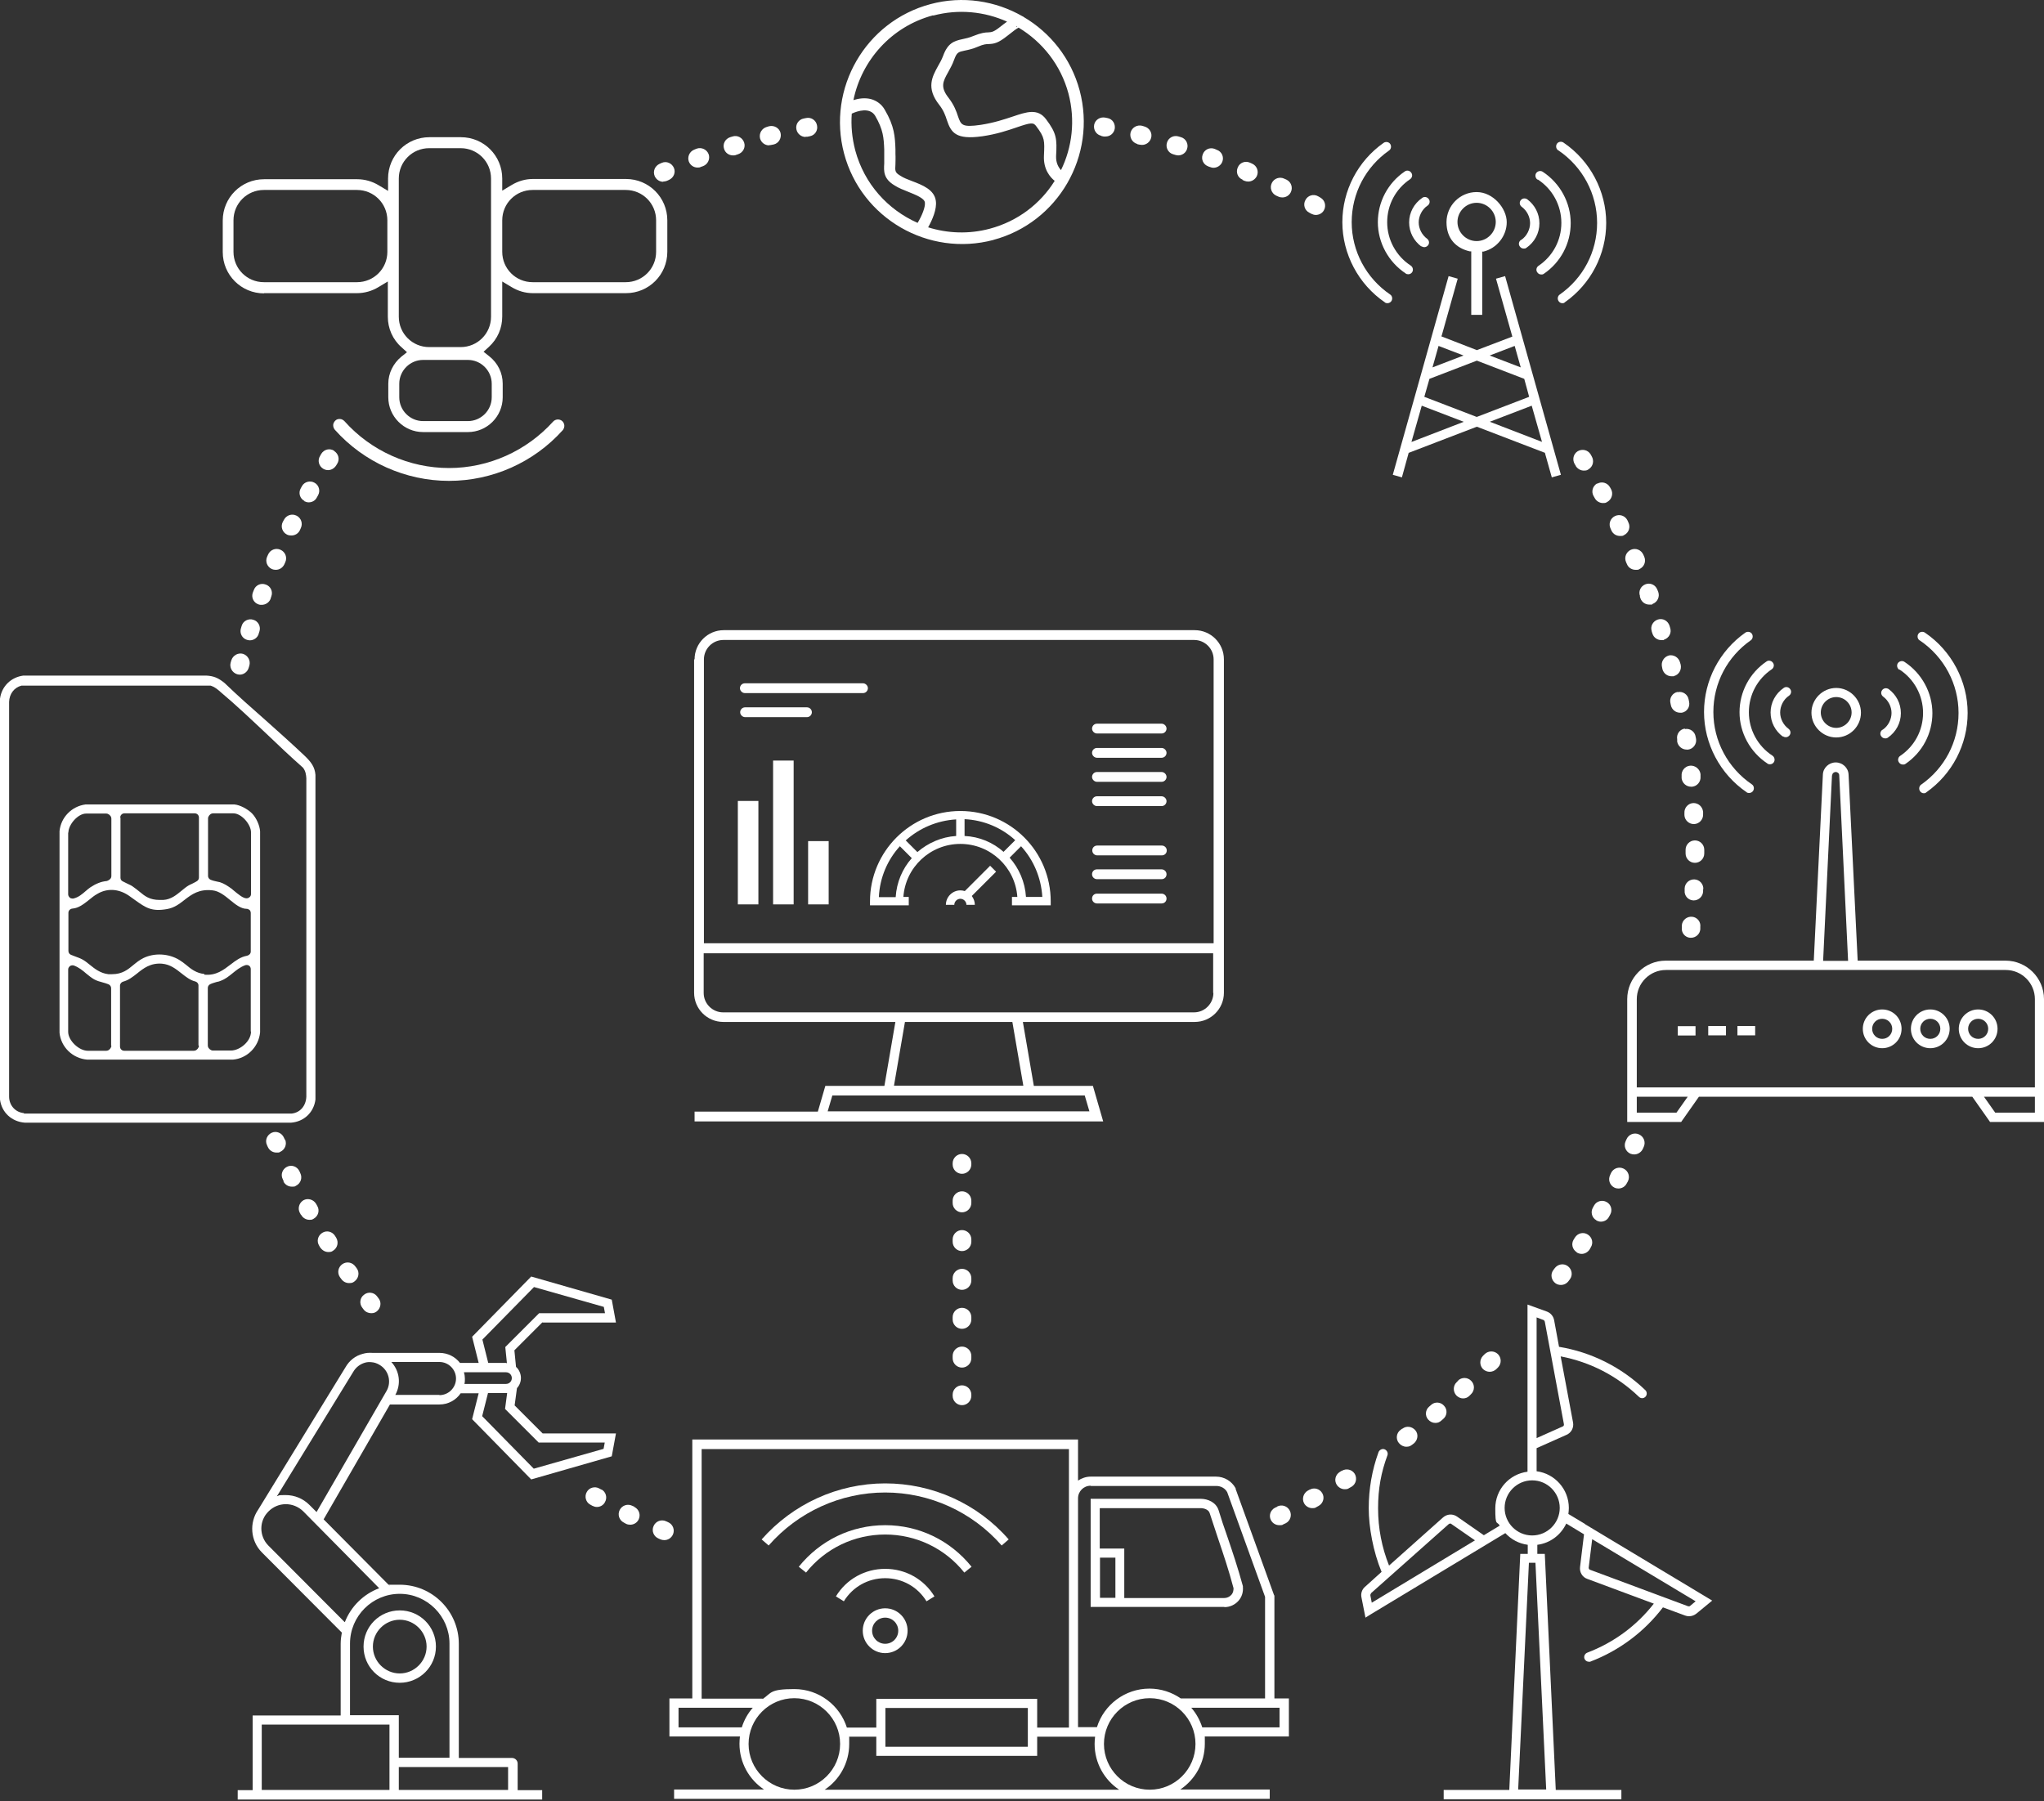 <svg width="480" height="423" viewBox="0 0 480 423" fill="none" xmlns="http://www.w3.org/2000/svg">
<rect x="0" y="0" width="480" height="423" fill="#333333" stroke="none"/>
<path d="M70.733 285.327C71.117 286.04 71.884 286.478 72.652 286.478C73.419 286.478 73.365 286.369 73.694 286.204C74.735 285.601 75.119 284.285 74.516 283.243L74.242 282.75C73.639 281.708 72.323 281.324 71.281 281.872C70.239 282.476 69.855 283.792 70.404 284.833L70.678 285.327H70.733Z" fill="white"/>
<path d="M66.567 277.485C66.95 278.253 67.718 278.692 68.54 278.692C69.363 278.692 69.198 278.637 69.528 278.472C70.624 277.924 71.063 276.608 70.514 275.511L70.295 275.018C69.747 273.921 68.431 273.483 67.389 274.031C66.292 274.579 65.854 275.895 66.402 276.937L66.621 277.431L66.567 277.485Z" fill="white"/>
<path d="M75.229 293.002C75.668 293.66 76.381 294.044 77.094 294.044C77.806 294.044 77.916 293.934 78.245 293.715C79.287 293.057 79.561 291.741 78.958 290.699L78.684 290.261C78.026 289.219 76.71 288.89 75.668 289.548C74.626 290.206 74.297 291.522 74.955 292.564L75.229 293.057V293.002Z" fill="white"/>
<path d="M80.165 300.406C80.603 301.01 81.261 301.339 81.974 301.339C82.687 301.339 82.851 301.229 83.235 300.955C84.222 300.242 84.496 298.871 83.784 297.884L83.455 297.445C82.742 296.459 81.426 296.184 80.384 296.897C79.397 297.61 79.123 298.926 79.836 299.968L80.165 300.406Z" fill="white"/>
<path d="M85.483 304.08C84.496 304.793 84.332 306.218 85.099 307.15L85.428 307.589C85.867 308.137 86.525 308.411 87.183 308.411C87.841 308.411 88.115 308.247 88.499 307.973C89.431 307.205 89.65 305.834 88.883 304.902L88.554 304.464C87.841 303.477 86.415 303.312 85.483 304.08Z" fill="white"/>
<path d="M66.895 267.671L66.675 267.178C66.182 266.081 64.921 265.533 63.824 266.026C62.728 266.52 62.179 267.781 62.673 268.878L62.892 269.371C63.276 270.194 64.044 270.687 64.921 270.687C65.798 270.687 65.524 270.632 65.798 270.522C66.895 270.029 67.443 268.768 66.95 267.616L66.895 267.671Z" fill="white"/>
<path d="M158.027 360.391C158.52 359.295 158.027 357.979 156.875 357.485L156.382 357.266C155.285 356.772 153.969 357.266 153.476 358.417C152.982 359.514 153.476 360.83 154.627 361.323L155.121 361.543C155.395 361.652 155.669 361.707 155.998 361.707C156.875 361.707 157.643 361.214 158.027 360.391Z" fill="white"/>
<path d="M163.838 39.35C164.112 39.35 164.331 39.35 164.606 39.186L165.099 39.021C166.251 38.582 166.799 37.321 166.415 36.225C165.976 35.073 164.715 34.525 163.619 34.909L163.07 35.128C161.919 35.567 161.371 36.828 161.754 37.924C162.083 38.802 162.906 39.35 163.783 39.35H163.838Z" fill="white"/>
<path d="M155.723 42.639C155.997 42.639 156.326 42.584 156.6 42.475L157.094 42.255C158.19 41.762 158.739 40.501 158.245 39.404C157.752 38.308 156.491 37.759 155.394 38.253L154.9 38.472C153.804 38.966 153.255 40.227 153.749 41.378C154.133 42.201 154.9 42.694 155.778 42.694L155.723 42.639Z" fill="white"/>
<path d="M148.978 353.867L148.484 353.647C147.387 353.099 146.071 353.538 145.523 354.634C144.975 355.731 145.413 357.047 146.51 357.595L147.004 357.869C147.333 358.034 147.662 358.089 147.991 358.089C148.813 358.089 149.581 357.65 149.965 356.882C150.513 355.786 150.074 354.47 148.978 353.921V353.867Z" fill="white"/>
<path d="M141.249 349.865L140.755 349.59C139.714 348.987 138.343 349.371 137.794 350.413C137.191 351.455 137.575 352.825 138.617 353.374L139.11 353.648C139.439 353.812 139.823 353.922 140.152 353.922C140.92 353.922 141.688 353.538 142.071 352.771C142.675 351.729 142.291 350.358 141.249 349.81V349.865Z" fill="white"/>
<path d="M375.052 113.537C374.011 114.141 373.627 115.457 374.23 116.498L374.504 116.992C374.888 117.705 375.656 118.143 376.423 118.143C377.191 118.143 377.136 118.034 377.465 117.869C378.507 117.266 378.891 115.95 378.342 114.908L378.068 114.415C377.465 113.373 376.149 112.989 375.107 113.592L375.052 113.537Z" fill="white"/>
<path d="M378.232 124.176L378.452 124.669C378.835 125.437 379.603 125.875 380.425 125.875C381.248 125.875 381.083 125.82 381.412 125.656C382.509 125.108 382.948 123.792 382.399 122.695L382.18 122.202C381.632 121.105 380.316 120.666 379.219 121.215C378.123 121.763 377.684 123.079 378.232 124.176Z" fill="white"/>
<path d="M370.062 109.48C370.501 110.138 371.214 110.522 371.927 110.522C372.639 110.522 372.749 110.412 373.078 110.193C374.12 109.535 374.394 108.219 373.791 107.177L373.517 106.684C372.859 105.642 371.543 105.368 370.501 105.971C369.459 106.629 369.185 107.945 369.788 108.987L370.062 109.425V109.48Z" fill="white"/>
<path d="M68.431 125.766C69.253 125.766 70.021 125.327 70.405 124.56L70.624 124.066C71.172 122.97 70.734 121.654 69.637 121.105C68.54 120.557 67.225 120.996 66.676 122.092L66.402 122.586C65.854 123.682 66.292 124.998 67.389 125.547C67.718 125.711 68.047 125.766 68.376 125.766H68.431Z" fill="white"/>
<path d="M381.85 132.016L382.07 132.51C382.399 133.332 383.221 133.826 384.099 133.826C384.976 133.826 384.702 133.771 384.976 133.661C386.073 133.168 386.621 131.907 386.127 130.755L385.908 130.262C385.415 129.165 384.153 128.617 383.002 129.11C381.905 129.604 381.357 130.865 381.85 132.016Z" fill="white"/>
<path d="M78.464 105.861C77.422 105.203 76.106 105.532 75.448 106.574L75.174 107.068C74.516 108.11 74.845 109.426 75.887 110.083C76.271 110.303 76.654 110.412 77.038 110.412C77.751 110.412 78.464 110.029 78.903 109.371L79.177 108.932C79.835 107.89 79.506 106.574 78.464 105.916V105.861Z" fill="white"/>
<path d="M71.447 117.705C71.776 117.87 72.16 117.979 72.489 117.979C73.257 117.979 74.024 117.596 74.408 116.828L74.682 116.334C75.285 115.293 74.902 113.922 73.86 113.374C72.818 112.77 71.447 113.154 70.899 114.196L70.625 114.69C70.022 115.731 70.405 117.102 71.502 117.65L71.447 117.705Z" fill="white"/>
<path d="M394.9 182.242V182.79C395.064 183.942 395.996 184.764 397.148 184.764C398.299 184.764 397.312 184.764 397.367 184.764C398.574 184.655 399.451 183.558 399.341 182.352V181.804C399.177 180.597 398.08 179.72 396.874 179.83C395.667 179.939 394.79 181.036 394.9 182.242Z" fill="white"/>
<path d="M385.086 140.076L385.251 140.57C385.58 141.447 386.402 141.995 387.334 141.995C388.266 141.995 387.828 141.995 388.102 141.831C389.253 141.392 389.802 140.131 389.418 139.034L389.198 138.486C388.76 137.335 387.499 136.786 386.402 137.225C385.251 137.664 384.702 138.925 385.141 140.021L385.086 140.076Z" fill="white"/>
<path d="M397.643 188.603C396.436 188.658 395.504 189.7 395.559 190.906V191.454C395.614 192.606 396.601 193.538 397.752 193.538C398.904 193.538 397.807 193.538 397.862 193.538C399.068 193.483 400 192.441 399.946 191.235V190.686C399.836 189.48 398.849 188.548 397.588 188.603H397.643Z" fill="white"/>
<path d="M387.883 148.301L388.048 148.794C388.322 149.726 389.199 150.33 390.131 150.33C391.063 150.33 390.57 150.33 390.789 150.22C391.941 149.836 392.599 148.63 392.215 147.478L392.05 146.93C391.667 145.778 390.46 145.12 389.309 145.504C388.157 145.888 387.499 147.094 387.883 148.246V148.301Z" fill="white"/>
<path d="M391.885 153.948C390.734 154.277 390.021 155.429 390.295 156.635L390.405 157.183C390.679 158.17 391.556 158.828 392.543 158.828C393.53 158.828 392.927 158.828 393.091 158.774C394.243 158.499 394.956 157.293 394.682 156.087L394.517 155.538C394.188 154.387 393.037 153.674 391.83 153.948H391.885Z" fill="white"/>
<path d="M393.968 162.503C392.762 162.722 391.994 163.928 392.268 165.08L392.378 165.628C392.597 166.67 393.53 167.383 394.517 167.383C395.503 167.383 394.791 167.383 394.955 167.383C396.161 167.163 396.929 166.012 396.655 164.806L396.545 164.257C396.326 163.051 395.12 162.283 393.968 162.558V162.503Z" fill="white"/>
<path d="M395.667 171.111C394.461 171.276 393.638 172.427 393.858 173.634V174.182C394.077 175.279 395.009 176.046 396.106 176.046C397.203 176.046 396.325 176.046 396.435 176.046C397.641 175.882 398.464 174.73 398.299 173.579L398.19 173.03C398.025 171.824 396.873 171.002 395.667 171.221V171.111Z" fill="white"/>
<path d="M64.756 133.825C65.634 133.825 66.401 133.332 66.785 132.509L67.004 132.016C67.498 130.919 67.004 129.603 65.853 129.109C64.756 128.616 63.44 129.109 62.947 130.261L62.728 130.754C62.234 131.851 62.728 133.167 63.879 133.661C64.153 133.77 64.427 133.825 64.756 133.825Z" fill="white"/>
<path d="M60.755 148.795L60.92 148.302C61.304 147.15 60.646 145.889 59.494 145.56C58.343 145.176 57.082 145.834 56.753 146.986L56.588 147.534C56.205 148.685 56.862 149.947 58.014 150.276C58.233 150.33 58.453 150.385 58.672 150.385C59.604 150.385 60.481 149.782 60.755 148.85V148.795Z" fill="white"/>
<path d="M57.079 153.565C55.927 153.236 54.721 153.894 54.337 155.046L54.173 155.594C53.844 156.745 54.502 157.952 55.653 158.336C55.872 158.39 56.092 158.445 56.311 158.445C57.243 158.445 58.12 157.787 58.395 156.855L58.559 156.307C58.888 155.155 58.23 153.949 57.079 153.565Z" fill="white"/>
<path d="M63.549 140.57L63.714 140.077C64.152 138.925 63.549 137.664 62.398 137.28C61.246 136.842 59.985 137.445 59.601 138.596L59.382 139.145C58.943 140.296 59.546 141.557 60.698 141.941C60.972 142.051 61.191 142.051 61.465 142.051C62.343 142.051 63.22 141.502 63.549 140.625V140.57Z" fill="white"/>
<path d="M172.174 36.498C172.393 36.498 172.613 36.498 172.832 36.389L173.325 36.224C174.477 35.84 175.135 34.634 174.751 33.483C174.367 32.331 173.161 31.673 172.009 32.057L171.461 32.221C170.31 32.605 169.652 33.812 170.036 34.963C170.31 35.895 171.187 36.498 172.119 36.498H172.174Z" fill="white"/>
<path d="M348.621 318.061L348.237 318.445C347.415 319.323 347.415 320.693 348.292 321.571C348.731 321.955 349.279 322.174 349.827 322.174C350.375 322.174 350.979 321.955 351.417 321.516L351.801 321.132C352.624 320.255 352.624 318.884 351.746 318.007C350.869 317.184 349.498 317.184 348.621 318.061Z" fill="white"/>
<path d="M342.48 324.202L342.096 324.586C341.219 325.409 341.164 326.779 341.986 327.712C342.425 328.15 342.973 328.424 343.577 328.424C344.18 328.424 344.673 328.205 345.057 327.821L345.441 327.437C346.318 326.615 346.373 325.189 345.496 324.312C344.673 323.435 343.248 323.38 342.37 324.257L342.48 324.202Z" fill="white"/>
<path d="M336.011 330.014L335.627 330.343C334.695 331.111 334.585 332.536 335.408 333.414C335.846 333.907 336.449 334.181 337.053 334.181C337.656 334.181 338.039 334.017 338.478 333.633L338.917 333.249C339.849 332.482 339.959 331.056 339.136 330.179C338.368 329.247 336.943 329.137 336.066 329.959L336.011 330.014Z" fill="white"/>
<path d="M315.066 345.422L314.627 345.696C313.585 346.354 313.256 347.67 313.914 348.712C314.353 349.37 315.066 349.754 315.779 349.754C316.491 349.754 316.546 349.644 316.93 349.425L317.423 349.151C318.465 348.493 318.739 347.177 318.136 346.135C317.478 345.093 316.162 344.819 315.121 345.422H315.066Z" fill="white"/>
<path d="M329.322 335.498L328.883 335.827C327.896 336.54 327.732 337.966 328.5 338.898C328.938 339.446 329.596 339.775 330.254 339.775C330.912 339.775 331.186 339.611 331.57 339.337L332.009 339.008C332.941 338.24 333.16 336.869 332.393 335.937C331.625 335.005 330.254 334.786 329.322 335.553V335.498Z" fill="white"/>
<path d="M310.02 46.368L309.527 46.094C308.485 45.491 307.114 45.875 306.566 46.972C305.963 48.014 306.347 49.384 307.443 49.933L307.937 50.207C308.266 50.371 308.65 50.481 308.979 50.481C309.746 50.481 310.514 50.097 310.898 49.384C311.501 48.343 311.117 46.972 310.075 46.423L310.02 46.368Z" fill="white"/>
<path d="M397.368 215.306C396.162 215.196 395.065 216.074 394.955 217.28V217.828C394.791 219.035 395.668 220.131 396.875 220.241C396.929 220.241 397.039 220.241 397.094 220.241C398.191 220.241 399.178 219.419 399.287 218.267V217.719C399.452 216.512 398.574 215.416 397.368 215.306Z" fill="white"/>
<path d="M400.219 199.569C400.219 198.363 399.232 197.376 398.025 197.376C396.819 197.376 395.832 198.363 395.832 199.569V200.447C395.832 201.653 396.819 202.64 398.025 202.64C399.232 202.64 400.219 201.653 400.219 200.447V199.514V199.569Z" fill="white"/>
<path d="M400.001 208.836C400.056 207.629 399.124 206.587 397.917 206.533C396.711 206.478 395.669 207.41 395.614 208.616V209.165C395.505 210.371 396.437 211.413 397.643 211.467C397.643 211.467 397.698 211.467 397.753 211.467C398.904 211.467 399.891 210.535 399.946 209.384V208.836H400.001Z" fill="white"/>
<path d="M370.281 294.155C370.665 294.374 371.049 294.484 371.433 294.484C372.146 294.484 372.858 294.1 373.297 293.442L373.571 292.948C374.229 291.907 373.9 290.591 372.858 289.933C371.817 289.275 370.501 289.604 369.843 290.646L369.568 291.084C368.91 292.126 369.239 293.442 370.281 294.1V294.155Z" fill="white"/>
<path d="M374.886 286.643C375.215 286.807 375.599 286.917 375.928 286.917C376.696 286.917 377.464 286.533 377.847 285.765L378.121 285.272C378.725 284.23 378.341 282.859 377.299 282.311C376.257 281.708 374.886 282.092 374.338 283.134L374.064 283.627C373.461 284.669 373.845 286.04 374.886 286.588V286.643Z" fill="white"/>
<path d="M365.29 301.393C365.674 301.667 366.113 301.777 366.551 301.777C367.264 301.777 367.922 301.448 368.361 300.845L368.69 300.406C369.403 299.419 369.128 298.048 368.141 297.336C367.154 296.623 365.784 296.897 365.071 297.884L364.742 298.323C364.029 299.31 364.303 300.68 365.29 301.393Z" fill="white"/>
<path d="M380.04 279.13C380.862 279.13 381.63 278.692 382.014 277.924L382.288 277.43C382.836 276.334 382.398 275.018 381.301 274.469C380.204 273.921 378.888 274.36 378.34 275.456L378.121 275.95C377.572 277.047 378.011 278.363 379.108 278.911C379.437 279.075 379.766 279.13 380.095 279.13H380.04Z" fill="white"/>
<path d="M383.77 271.126C384.593 271.126 385.415 270.632 385.799 269.81L386.018 269.316C386.512 268.22 386.018 266.904 384.867 266.41C383.77 265.917 382.454 266.41 381.961 267.562L381.741 268.055C381.248 269.152 381.741 270.468 382.893 270.961C383.167 271.071 383.496 271.126 383.77 271.126Z" fill="white"/>
<path d="M307.608 349.81L307.115 350.084C306.073 350.687 305.689 352.003 306.238 353.045C306.621 353.758 307.389 354.197 308.157 354.197C308.924 354.197 308.87 354.087 309.199 353.922L309.692 353.648C310.734 353.045 311.118 351.729 310.515 350.687C309.911 349.645 308.596 349.262 307.554 349.865L307.608 349.81Z" fill="white"/>
<path d="M189.171 32.112C189.335 32.112 189.445 32.112 189.609 32.112L190.158 32.002C191.364 31.783 192.132 30.632 191.857 29.425C191.638 28.219 190.432 27.451 189.28 27.726L188.732 27.835C187.526 28.055 186.758 29.261 187.032 30.412C187.251 31.454 188.184 32.167 189.171 32.167V32.112Z" fill="white"/>
<path d="M180.617 34.086C180.782 34.086 181.001 34.086 181.165 34.031L181.714 33.922C182.865 33.647 183.578 32.441 183.304 31.235C183.03 30.083 181.823 29.37 180.617 29.645L180.069 29.809C178.917 30.138 178.204 31.29 178.479 32.496C178.753 33.483 179.63 34.141 180.617 34.141V34.086Z" fill="white"/>
<path d="M283.702 39.076L284.195 39.241C284.469 39.35 284.689 39.405 284.963 39.405C285.84 39.405 286.717 38.857 287.046 37.98C287.485 36.828 286.882 35.567 285.73 35.183L285.237 34.964C284.085 34.525 282.824 35.128 282.44 36.28C282.002 37.431 282.605 38.692 283.756 39.076H283.702Z" fill="white"/>
<path d="M275.477 36.224L276.025 36.389C276.244 36.444 276.464 36.498 276.683 36.498C277.615 36.498 278.493 35.895 278.767 34.963C279.151 33.812 278.493 32.55 277.341 32.221L276.793 32.057C275.641 31.673 274.38 32.331 274.051 33.483C273.667 34.634 274.325 35.895 275.477 36.224Z" fill="white"/>
<path d="M302.126 42.202L301.633 41.982C300.536 41.434 299.22 41.873 298.672 42.969C298.123 44.066 298.562 45.382 299.658 45.93L300.152 46.149C300.481 46.314 300.81 46.369 301.139 46.369C301.962 46.369 302.729 45.93 303.113 45.162C303.661 44.066 303.223 42.75 302.126 42.202Z" fill="white"/>
<path d="M299.931 353.867L299.438 354.086C298.341 354.635 297.903 355.951 298.451 356.992C298.835 357.76 299.602 358.199 300.425 358.199C301.247 358.199 301.083 358.144 301.412 357.979L301.905 357.76C303.002 357.212 303.441 355.896 302.892 354.799C302.344 353.703 301.028 353.264 299.931 353.812V353.867Z" fill="white"/>
<path d="M291.76 42.256L292.253 42.475C292.527 42.585 292.856 42.64 293.131 42.64C293.953 42.64 294.776 42.146 295.159 41.324C295.653 40.227 295.159 38.911 294.008 38.418L293.514 38.198C292.418 37.705 291.102 38.198 290.663 39.35C290.17 40.447 290.663 41.762 291.815 42.201L291.76 42.256Z" fill="white"/>
<path d="M258.642 31.948L259.19 32.058C259.354 32.058 259.464 32.058 259.628 32.058C260.67 32.058 261.548 31.345 261.767 30.303C261.986 29.097 261.273 27.945 260.067 27.726L259.519 27.616C258.312 27.397 257.161 28.165 256.942 29.316C256.722 30.523 257.49 31.674 258.642 31.893V31.948Z" fill="white"/>
<path d="M267.087 33.867L267.636 33.977C267.8 33.977 268.02 34.032 268.184 34.032C269.171 34.032 270.048 33.374 270.322 32.387C270.651 31.235 269.939 30.029 268.732 29.7L268.184 29.535C267.033 29.261 265.826 29.919 265.497 31.125C265.223 32.277 265.881 33.483 267.087 33.812V33.867Z" fill="white"/>
<path d="M163 154.854V221.53V233.154C163 236.938 166.071 240.008 169.854 240.008H210.265L207.688 255.032H193.816L192.061 261.064H163.11V263.367H259.066L256.653 255.032H242.781L240.204 240.008H280.56C284.343 240.008 287.414 236.938 287.414 233.154V223.888V154.854C287.414 151.071 284.343 148 280.56 148H169.964C166.18 148 163.11 151.071 163.11 154.854H163ZM254.734 257.28L255.831 261.009H194.364L195.461 257.28H254.734ZM209.936 254.977L212.513 240.008H237.736L240.313 254.977H210.046H209.936ZM284.947 233.209C284.947 235.677 282.918 237.76 280.396 237.76H169.799C167.332 237.76 165.248 235.731 165.248 233.209V223.888H284.892V233.209H284.947ZM169.799 150.303H280.45C282.918 150.303 285.001 152.332 285.001 154.854V221.53H165.303V154.854C165.303 152.387 167.332 150.303 169.854 150.303H169.799Z" fill="white"/>
<path d="M174.915 162.778H202.66C203.318 162.778 203.812 162.229 203.812 161.626C203.812 161.023 203.263 160.475 202.66 160.475H174.915C174.257 160.475 173.764 161.023 173.764 161.626C173.764 162.229 174.312 162.778 174.915 162.778Z" fill="white"/>
<path d="M190.652 167.274C190.652 166.616 190.103 166.122 189.5 166.122H174.97C174.312 166.122 173.818 166.67 173.818 167.274C173.818 167.877 174.367 168.425 174.97 168.425H189.5C190.158 168.425 190.652 167.877 190.652 167.274Z" fill="white"/>
<path d="M257.601 172.264H272.789C273.447 172.264 273.941 171.716 273.941 171.112C273.941 170.509 273.392 169.961 272.789 169.961H257.601C256.943 169.961 256.449 170.509 256.449 171.112C256.449 171.716 256.997 172.264 257.601 172.264Z" fill="white"/>
<path d="M257.601 177.965H272.789C273.447 177.965 273.941 177.417 273.941 176.814C273.941 176.21 273.392 175.662 272.789 175.662H257.601C256.943 175.662 256.449 176.21 256.449 176.814C256.449 177.417 256.997 177.965 257.601 177.965Z" fill="white"/>
<path d="M257.601 183.614H272.789C273.447 183.614 273.941 183.065 273.941 182.462C273.941 181.859 273.392 181.311 272.789 181.311H257.601C256.943 181.311 256.449 181.859 256.449 182.462C256.449 183.065 256.997 183.614 257.601 183.614Z" fill="white"/>
<path d="M257.601 189.316H272.789C273.447 189.316 273.941 188.767 273.941 188.164C273.941 187.561 273.392 187.013 272.789 187.013H257.601C256.943 187.013 256.449 187.561 256.449 188.164C256.449 188.767 256.997 189.316 257.601 189.316Z" fill="white"/>
<path d="M273.995 199.735C273.995 199.077 273.447 198.583 272.844 198.583H257.655C256.997 198.583 256.504 199.077 256.504 199.735C256.504 200.392 257.052 200.886 257.655 200.886H272.844C273.502 200.886 273.995 200.392 273.995 199.735Z" fill="white"/>
<path d="M257.601 206.478H272.789C273.447 206.478 273.941 205.984 273.941 205.326C273.941 204.668 273.392 204.175 272.789 204.175H257.601C256.943 204.175 256.449 204.668 256.449 205.326C256.449 205.984 256.997 206.478 257.601 206.478Z" fill="white"/>
<path d="M257.601 212.181H272.789C273.447 212.181 273.941 211.687 273.941 211.029C273.941 210.371 273.392 209.878 272.789 209.878H257.601C256.943 209.878 256.449 210.371 256.449 211.029C256.449 211.687 256.997 212.181 257.601 212.181Z" fill="white"/>
<path d="M178.095 188.109H173.27V212.4H178.095V188.109Z" fill="white"/>
<path d="M186.374 178.624H181.549V212.401H186.374V178.624Z" fill="white"/>
<path d="M194.599 197.541H189.773V212.401H194.599V197.541Z" fill="white"/>
<path d="M232.543 203.298L226.566 209.275C226.237 209.165 225.908 209.11 225.525 209.11C223.66 209.11 222.125 210.645 222.125 212.51H224.099C224.099 211.742 224.757 211.084 225.525 211.084C226.292 211.084 226.95 211.742 226.95 212.51H228.924C228.924 211.742 228.65 211.029 228.211 210.426L233.914 204.723L232.543 203.353V203.298Z" fill="white"/>
<path d="M211.159 212.619H213.407V210.645H212.146C212.639 203.681 218.451 198.198 225.525 198.198C232.598 198.198 238.41 203.681 238.904 210.645H237.643V212.619H239.891H246.745V211.687C246.745 199.953 237.259 190.467 225.525 190.467C213.791 190.467 204.305 200.008 204.305 211.687V212.619H211.159ZM224.538 196.334C221.083 196.553 217.903 197.979 215.436 200.117L212.694 197.376C215.874 194.524 219.987 192.715 224.538 192.441V196.334ZM226.512 196.279V192.386C231.063 192.605 235.23 194.415 238.41 197.321L235.669 200.062C233.201 197.869 230.021 196.498 226.512 196.334V196.279ZM240.933 210.645C240.713 207.136 239.288 203.901 237.094 201.433L239.781 198.746C242.687 201.927 244.497 206.094 244.771 210.645H240.933ZM206.388 210.645C206.608 206.094 208.417 201.927 211.323 198.746L214.12 201.543C211.926 204.01 210.556 207.191 210.336 210.7H206.443L206.388 210.645Z" fill="white"/>
<path d="M132.199 100.981C132.418 100.652 132.528 100.323 132.528 99.994C132.528 99.665 132.363 99.172 132.034 98.898C131.431 98.35 130.444 98.404 129.896 99.007C123.645 105.916 114.762 109.919 105.441 109.919C96.119 109.919 87.127 105.916 80.876 98.898C80.602 98.624 80.218 98.404 79.834 98.404C79.834 98.404 79.779 98.404 79.725 98.404C79.341 98.404 79.012 98.514 78.738 98.788C78.463 99.062 78.244 99.446 78.244 99.83C78.244 100.214 78.354 100.598 78.628 100.927C85.427 108.548 95.242 112.935 105.441 112.935C115.64 112.935 125.345 108.603 132.144 101.036L132.199 100.981Z" fill="white"/>
<path d="M61.959 68.85H83.837C85.592 68.85 87.346 68.356 88.882 67.424L91.075 66.108V74.388C91.075 77.129 92.226 79.761 94.31 81.571L95.571 82.722L94.255 83.764C92.336 85.354 91.184 87.657 91.184 90.124V93.305C91.184 97.801 94.858 101.475 99.355 101.475H109.882C114.379 101.475 118.052 97.801 118.052 93.305V90.124C118.052 87.602 116.901 85.244 114.872 83.654L113.556 82.612L114.817 81.461C116.846 79.597 117.943 77.074 117.943 74.333V66.108L120.136 67.424C121.671 68.356 123.371 68.85 125.126 68.85H147.004C152.377 68.85 156.709 64.518 156.709 59.144V51.742C156.709 46.368 152.377 42.037 147.004 42.037H125.126C123.371 42.037 121.671 42.53 120.136 43.462L117.943 44.778V41.927C117.943 36.553 113.611 32.222 108.237 32.222H100.835C95.462 32.222 91.13 36.553 91.13 41.927V44.833L88.936 43.517C87.401 42.585 85.647 42.092 83.892 42.092H62.014C56.64 42.092 52.309 46.423 52.309 51.797V59.199C52.309 64.573 56.64 68.904 62.014 68.904L61.959 68.85ZM117.943 51.742C117.943 47.794 121.123 44.614 125.071 44.614H146.949C150.897 44.614 154.077 47.794 154.077 51.742V59.144C154.077 63.092 150.897 66.272 146.949 66.272H125.071C121.123 66.272 117.943 63.092 117.943 59.144V51.742ZM115.475 90.124V93.305C115.475 96.375 112.953 98.897 109.882 98.897H99.355C96.284 98.897 93.762 96.375 93.762 93.305V90.124C93.762 87.054 96.284 84.531 99.355 84.531H109.882C112.953 84.531 115.475 87.054 115.475 90.124ZM93.652 41.927C93.652 37.979 96.832 34.799 100.78 34.799H108.182C112.13 34.799 115.311 37.979 115.311 41.927V74.388C115.311 78.335 112.13 81.516 108.182 81.516H100.78C96.832 81.516 93.652 78.335 93.652 74.388V41.927ZM54.831 51.742C54.831 47.794 58.011 44.614 61.959 44.614H83.837C87.785 44.614 90.965 47.794 90.965 51.742V59.144C90.965 63.092 87.785 66.272 83.837 66.272H61.959C58.011 66.272 54.831 63.092 54.831 59.144V51.742Z" fill="white"/>
<path d="M471.008 225.614H436.244L434.106 181.913C434.051 180.323 432.68 179.062 431.09 179.062C429.5 179.062 428.129 180.323 428.074 181.913L425.936 225.614H391.172C386.183 225.614 382.125 229.672 382.125 234.661V263.503H394.791L398.958 257.581H463.167L467.334 263.503H480V234.661C480 229.672 475.943 225.614 470.953 225.614H471.008ZM430.268 182.077C430.268 181.639 430.651 181.31 431.09 181.31C431.529 181.31 431.913 181.639 431.913 182.077L433.996 225.669H428.129L430.213 182.077H430.268ZM393.694 261.31H384.373V257.581H396.326L393.694 261.31ZM477.862 261.31H468.54L465.908 257.581H477.862V261.31ZM461.686 255.388H384.373V234.661C384.373 230.878 387.444 227.807 391.227 227.807H428.074H434.161H435.257H471.008C474.791 227.807 477.862 230.878 477.862 234.661V255.388H461.686Z" fill="white"/>
<path d="M464.539 237.075C462.017 237.075 459.988 239.104 459.988 241.626C459.988 244.149 462.017 246.177 464.539 246.177C467.062 246.177 469.09 244.149 469.09 241.626C469.09 239.104 467.062 237.075 464.539 237.075ZM464.539 243.984C463.223 243.984 462.182 242.942 462.182 241.626C462.182 240.31 463.223 239.268 464.539 239.268C465.855 239.268 466.897 240.31 466.897 241.626C466.897 242.942 465.855 243.984 464.539 243.984Z" fill="white"/>
<path d="M453.297 237.075C450.775 237.075 448.746 239.104 448.746 241.626C448.746 244.149 450.775 246.177 453.297 246.177C455.819 246.177 457.848 244.149 457.848 241.626C457.848 239.104 455.819 237.075 453.297 237.075ZM453.297 243.984C451.981 243.984 450.939 242.942 450.939 241.626C450.939 240.31 451.981 239.268 453.297 239.268C454.613 239.268 455.655 240.31 455.655 241.626C455.655 242.942 454.613 243.984 453.297 243.984Z" fill="white"/>
<path d="M442.002 237.075C439.48 237.075 437.451 239.104 437.451 241.626C437.451 244.149 439.48 246.177 442.002 246.177C444.525 246.177 446.553 244.149 446.553 241.626C446.553 239.104 444.525 237.075 442.002 237.075ZM442.002 243.984C440.686 243.984 439.644 242.942 439.644 241.626C439.644 240.31 440.686 239.268 442.002 239.268C443.318 239.268 444.36 240.31 444.36 241.626C444.36 242.942 443.318 243.984 442.002 243.984Z" fill="white"/>
<path d="M398.167 241H394V243.193H398.167V241Z" fill="white"/>
<path d="M405.318 240.968H401.15V243.161H405.318V240.968Z" fill="white"/>
<path d="M412.173 240.968H408.006V243.161H412.173V240.968Z" fill="white"/>
<path d="M431.201 173.196C434.436 173.196 437.013 170.564 437.013 167.384C437.013 164.203 434.381 161.571 431.201 161.571C428.021 161.571 425.389 164.203 425.389 167.384C425.389 170.564 428.021 173.196 431.201 173.196ZM431.201 163.71C433.23 163.71 434.82 165.355 434.82 167.329C434.82 169.303 433.175 170.948 431.201 170.948C429.227 170.948 427.582 169.303 427.582 167.329C427.582 165.355 429.227 163.71 431.201 163.71Z" fill="white"/>
<path d="M442.057 171.386C441.563 171.715 441.399 172.428 441.782 172.921C442.002 173.25 442.331 173.415 442.714 173.415C443.098 173.415 443.153 173.36 443.318 173.25C445.237 171.934 446.388 169.796 446.388 167.493C446.388 165.19 445.292 163.161 443.537 161.845C443.043 161.516 442.385 161.571 442.002 162.064C441.618 162.558 441.727 163.216 442.221 163.6C443.427 164.477 444.195 165.957 444.195 167.438C444.195 168.918 443.427 170.509 442.111 171.386H442.057Z" fill="white"/>
<path d="M446.061 157.239C449.515 159.488 451.599 163.326 451.599 167.438C451.599 171.551 449.57 175.279 446.225 177.527C445.732 177.856 445.567 178.569 445.951 179.063C446.17 179.392 446.499 179.556 446.883 179.556C447.267 179.556 447.322 179.501 447.486 179.392C451.434 176.705 453.792 172.263 453.792 167.493C453.792 162.723 451.325 158.117 447.212 155.43C446.719 155.101 446.006 155.265 445.677 155.759C445.348 156.252 445.513 156.965 446.006 157.294L446.061 157.239Z" fill="white"/>
<path d="M450.884 150.44C456.532 154.278 459.932 160.639 459.932 167.438C459.932 174.237 456.642 180.433 451.159 184.271C450.665 184.6 450.555 185.313 450.884 185.807C451.104 186.136 451.433 186.3 451.762 186.3C452.091 186.3 452.2 186.245 452.365 186.081C458.451 181.804 462.07 174.84 462.07 167.438C462.07 160.036 458.342 152.853 452.036 148.576C451.542 148.247 450.83 148.356 450.501 148.85C450.172 149.343 450.281 150.056 450.775 150.385L450.884 150.44Z" fill="white"/>
<path d="M418.699 172.922C418.918 173.086 419.138 173.141 419.357 173.141C419.686 173.141 420.015 172.977 420.234 172.702C420.618 172.209 420.509 171.551 420.015 171.167C418.809 170.29 418.041 168.809 418.041 167.329C418.041 165.848 418.809 164.258 420.125 163.381C420.618 163.052 420.783 162.339 420.399 161.846C420.07 161.352 419.357 161.188 418.864 161.571C416.944 162.887 415.793 165.026 415.793 167.329C415.793 169.632 416.89 171.661 418.644 172.977L418.699 172.922Z" fill="white"/>
<path d="M415.025 179.336C415.19 179.445 415.409 179.5 415.628 179.5C416.012 179.5 416.341 179.336 416.56 179.007C416.889 178.513 416.725 177.8 416.231 177.472C412.777 175.223 410.693 171.385 410.693 167.273C410.693 163.16 412.722 159.432 416.067 157.184C416.56 156.855 416.725 156.142 416.341 155.648C416.012 155.155 415.299 154.99 414.806 155.374C410.858 158.061 408.5 162.502 408.5 167.273C408.5 172.043 410.967 176.649 415.08 179.336H415.025Z" fill="white"/>
<path d="M410.143 186.081C410.308 186.191 410.527 186.245 410.747 186.245C411.076 186.245 411.459 186.081 411.679 185.752C412.008 185.258 411.898 184.546 411.405 184.217C405.757 180.378 402.357 174.018 402.357 167.219C402.357 160.419 405.647 154.223 411.13 150.385C411.624 150.056 411.734 149.343 411.405 148.85C411.076 148.356 410.363 148.247 409.869 148.576C403.783 152.853 400.164 159.816 400.164 167.219C400.164 174.621 403.893 181.804 410.198 186.081H410.143Z" fill="white"/>
<path d="M362.825 106.465L364.415 112.113L366.553 111.51L353.449 64.848L351.31 65.451L355.148 79.049L346.814 82.229L338.479 78.994L338.589 78.72L342.318 65.451L340.179 64.848L327.074 111.51L329.213 112.113L330.803 106.356L346.814 100.214L362.825 106.356V106.465ZM355.697 81.243L357.122 86.287L349.83 83.491L355.697 81.243ZM337.821 81.243L343.688 83.491L336.396 86.287L337.821 81.243ZM331.461 103.778L333.873 95.279L343.743 99.063L331.516 103.778H331.461ZM346.759 97.911L334.477 93.196L335.683 88.974L346.814 84.697L357.945 88.974C357.945 89.029 359.096 93.196 359.096 93.196L346.814 97.911H346.759ZM349.83 99.063L359.699 95.279L362.112 103.778L349.884 99.063H349.83Z" fill="white"/>
<path d="M345.224 59.035H345.498V73.949H348.075V59.09H348.349C351.529 58.322 353.832 55.416 353.832 52.181C353.832 48.946 350.652 45.107 346.759 45.107C342.866 45.107 339.686 48.288 339.686 52.181C339.686 56.074 341.988 58.322 345.169 59.035H345.224ZM346.759 47.63C349.226 47.63 351.255 49.658 351.255 52.126C351.255 54.593 349.226 56.622 346.759 56.622C344.292 56.622 342.263 54.593 342.263 52.126C342.263 49.658 344.292 47.63 346.759 47.63Z" fill="white"/>
<path d="M357.176 56.349C356.682 56.678 356.518 57.391 356.902 57.884C357.121 58.213 357.45 58.377 357.834 58.377C358.217 58.377 358.272 58.323 358.437 58.213C360.356 56.897 361.507 54.759 361.507 52.456C361.507 50.153 360.411 48.124 358.656 46.808C358.163 46.479 357.505 46.534 357.121 47.027C356.737 47.521 356.847 48.179 357.34 48.563C358.547 49.44 359.314 50.92 359.314 52.401C359.314 53.881 358.546 55.471 357.23 56.349H357.176Z" fill="white"/>
<path d="M361.123 42.147C364.578 44.395 366.661 48.233 366.661 52.345C366.661 56.458 364.633 60.186 361.288 62.434C360.794 62.764 360.63 63.476 361.014 63.97C361.233 64.299 361.562 64.463 361.946 64.463C362.33 64.463 362.385 64.409 362.549 64.299C366.497 61.612 368.855 57.171 368.855 52.4C368.855 47.63 366.387 43.024 362.275 40.337C361.781 40.008 361.069 40.173 360.74 40.666C360.411 41.16 360.575 41.873 361.068 42.202L361.123 42.147Z" fill="white"/>
<path d="M366.005 35.347C371.653 39.185 375.053 45.546 375.053 52.345C375.053 59.144 371.763 65.34 366.28 69.179C365.786 69.508 365.676 70.221 366.005 70.714C366.225 71.043 366.554 71.207 366.883 71.207C367.212 71.207 367.322 71.153 367.486 70.988C373.572 66.711 377.191 59.748 377.191 52.345C377.191 44.943 373.463 37.76 367.157 33.483C366.663 33.154 365.951 33.264 365.622 33.757C365.293 34.251 365.402 34.963 365.896 35.292L366.005 35.347Z" fill="white"/>
<path d="M333.818 57.828C334.038 57.992 334.257 58.047 334.476 58.047C334.805 58.047 335.134 57.883 335.354 57.609C335.737 57.115 335.628 56.457 335.134 56.073C333.928 55.196 333.16 53.715 333.16 52.235C333.16 50.755 333.928 49.164 335.244 48.287C335.737 47.958 335.902 47.245 335.518 46.752C335.189 46.258 334.476 46.094 333.983 46.478C332.064 47.794 330.912 49.932 330.912 52.235C330.912 54.538 332.009 56.567 333.763 57.883L333.818 57.828Z" fill="white"/>
<path d="M330.089 64.244C330.254 64.354 330.473 64.409 330.693 64.409C331.076 64.409 331.405 64.244 331.625 63.915C331.954 63.422 331.789 62.709 331.296 62.38C327.841 60.132 325.758 56.293 325.758 52.181C325.758 48.069 327.787 44.34 331.131 42.092C331.625 41.763 331.789 41.05 331.405 40.556C331.076 40.063 330.364 39.899 329.87 40.282C325.922 42.969 323.564 47.411 323.564 52.181C323.564 56.951 326.032 61.557 330.144 64.244H330.089Z" fill="white"/>
<path d="M325.21 71.043C325.374 71.153 325.594 71.207 325.813 71.207C326.142 71.207 326.526 71.043 326.745 70.714C327.074 70.22 326.965 69.507 326.471 69.178C320.823 65.34 317.424 58.98 317.424 52.181C317.424 45.381 320.714 39.185 326.197 35.347C326.69 35.018 326.8 34.305 326.471 33.812C326.142 33.318 325.429 33.209 324.936 33.538C318.849 37.815 315.23 44.778 315.23 52.181C315.23 59.583 318.959 66.766 325.265 71.043H325.21Z" fill="white"/>
<path d="M207.868 368.453C203.098 368.453 198.766 370.866 196.299 374.923L198.163 376.075C200.247 372.675 203.866 370.646 207.868 370.646C211.871 370.646 215.49 372.675 217.574 376.075L219.438 374.923C216.971 370.866 212.639 368.453 207.868 368.453Z" fill="white"/>
<path d="M207.868 358.198C199.917 358.198 192.57 361.762 187.58 367.958L189.28 369.329C193.831 363.627 200.63 360.392 207.868 360.392C215.106 360.392 221.905 363.627 226.456 369.329L228.156 367.958C223.166 361.762 215.819 358.198 207.868 358.198Z" fill="white"/>
<path d="M207.868 350.522C218.34 350.522 228.32 355.073 235.229 362.969L236.874 361.543C229.581 353.154 218.998 348.384 207.868 348.384C196.737 348.384 186.209 353.209 178.861 361.543L180.506 362.969C187.415 355.073 197.395 350.522 207.868 350.522Z" fill="white"/>
<path d="M207.869 377.719C204.963 377.719 202.605 380.077 202.605 382.983C202.605 385.889 204.963 388.247 207.869 388.247C210.775 388.247 213.133 385.889 213.133 382.983C213.133 380.077 210.775 377.719 207.869 377.719ZM207.869 386.053C206.17 386.053 204.799 384.682 204.799 382.983C204.799 381.283 206.17 379.912 207.869 379.912C209.569 379.912 210.94 381.283 210.94 382.983C210.94 384.682 209.569 386.053 207.869 386.053Z" fill="white"/>
<path d="M299.218 374.703L290.171 349.7V349.535C289.239 347.835 287.484 346.794 285.565 346.794H256.12C255.024 346.794 253.982 347.177 253.159 347.726V338.075H162.577V398.884H157.203V407.822H173.762C173.708 408.37 173.653 408.918 173.653 409.521C173.653 414.018 175.956 417.966 179.41 420.269H158.3V422.462H298.176V420.269H277.176C280.63 417.966 282.933 414.018 282.933 409.521C282.933 405.025 282.933 408.37 282.823 407.822H302.673V398.884H299.273V374.648L299.218 374.703ZM256.175 348.987H285.62C286.717 348.987 287.704 349.535 288.197 350.467L297.08 375.032V398.884H277.285C275.202 397.458 272.68 396.581 269.938 396.581C264.181 396.581 259.246 400.364 257.601 405.628H253.159V351.893C253.159 350.248 254.475 348.932 256.12 348.932L256.175 348.987ZM164.77 340.323H251.021V405.738H243.564V398.994H205.784V405.738H198.876C197.231 400.529 192.35 396.691 186.538 396.691C180.726 396.691 181.22 397.568 179.081 399.048V398.939H164.77V340.268V340.323ZM241.37 401.132V410.234H207.923V401.132H241.37ZM169.047 405.683H159.342V401.077H176.778C175.627 402.393 174.749 403.929 174.201 405.683H169.047ZM175.791 409.576C175.791 403.654 180.616 398.829 186.538 398.829C192.46 398.829 197.285 403.654 197.285 409.576C197.285 415.498 192.46 420.323 186.538 420.323C180.616 420.323 175.791 415.498 175.791 409.576ZM193.666 420.323C197.121 418.02 199.424 414.072 199.424 409.576C199.424 405.08 199.424 408.425 199.314 407.876H205.784V412.373H243.564V407.876H251.021H257.162C257.107 408.425 257.052 408.973 257.052 409.576C257.052 414.072 259.355 418.02 262.81 420.323H193.666ZM269.993 420.323C264.071 420.323 259.246 415.498 259.246 409.576C259.246 403.654 264.071 398.829 269.993 398.829C275.915 398.829 280.74 403.654 280.74 409.576C280.74 415.498 275.915 420.323 269.993 420.323ZM300.479 405.683H282.33C281.782 403.983 280.904 402.393 279.753 401.077H300.479V405.683Z" fill="white"/>
<path d="M287.54 377.445C288.801 377.445 290.007 376.897 290.83 375.965C291.652 375.032 291.981 373.881 291.872 372.675V372.51C290.72 368.288 289.459 364.505 288.088 360.502C287.43 358.638 286.772 356.718 286.169 354.69C285.566 352.825 283.647 352.003 281.947 352.003H256.121V377.39H287.54V377.445ZM258.314 354.196H281.947C282.824 354.196 283.866 354.58 284.085 355.402C284.743 357.431 285.401 359.35 286.005 361.215C287.321 365.108 288.582 368.836 289.678 373.004C289.678 373.552 289.569 374.1 289.185 374.539C288.746 375.032 288.143 375.307 287.485 375.307H264.017V363.682H258.259V354.251L258.314 354.196ZM258.314 375.252V365.821H261.933V375.252H258.314Z" fill="white"/>
<path d="M127.431 310.605H144.648L143.661 305.231L124.744 299.803L110.872 313.949L112.407 320.091H108.021C106.924 318.665 105.169 317.733 103.195 317.733H87.459C86.691 317.678 85.923 317.733 85.21 317.952C83.456 318.391 82.03 319.542 81.153 321.078L60.646 354.525C58.507 357.596 58.781 361.873 61.523 364.614L80.275 383.422C80.111 384.299 80.001 385.176 80.001 386.054V402.887H59.33V420.433H55.82V422.627H127.321V420.433H121.564V414.182C121.564 413.47 120.961 412.867 120.248 412.867H107.746V386.054C107.746 378.432 101.55 372.181 93.874 372.181C86.197 372.181 92.229 372.236 91.461 372.4L75.999 356.828L91.571 329.851H103.195C105.279 329.851 107.088 328.809 108.185 327.219H112.407L110.872 333.305L124.744 347.452L143.661 342.023L144.648 336.65H127.431L120.851 330.07L121.4 326.012C122.003 325.354 122.332 324.532 122.332 323.6C122.332 322.668 121.893 321.626 121.18 321.023L120.796 317.13L127.376 310.55L127.431 310.605ZM67.28 420.378H61.468V405.026H91.461V420.378H67.28ZM119.316 420.378H93.654V415.005H119.316V420.378ZM105.553 385.999V412.812H93.654V402.832H82.195V385.999C82.195 379.529 87.458 374.32 93.874 374.32C100.289 374.32 105.553 379.583 105.553 385.999ZM80.933 380.954L63.058 363.024C60.81 360.776 60.81 357.157 63.058 354.964C64.155 353.867 65.581 353.264 67.116 353.264C68.651 353.264 70.077 353.867 71.173 354.909L89.049 373.004C85.375 374.374 82.414 377.28 80.988 380.954H80.933ZM74.408 355.183L72.654 353.429C71.173 351.948 69.199 351.126 67.061 351.126C64.922 351.126 65.69 351.235 65.032 351.4L82.962 322.174C83.565 321.132 84.552 320.365 85.704 320.036C86.252 319.871 86.746 319.871 87.294 319.926C87.952 319.981 88.555 320.2 89.103 320.529C91.297 321.79 92.01 324.587 90.748 326.725L74.299 355.183H74.408ZM103.195 327.603H92.832C94.258 325.026 93.819 321.955 91.9 319.871H103.195C105.334 319.871 107.088 321.626 107.088 323.764C107.088 325.903 105.334 327.657 103.195 327.657V327.603ZM109.007 322.284H118.822C119.59 322.284 120.193 322.887 120.193 323.655C120.193 324.422 119.59 325.025 118.822 325.025H109.062C109.172 324.642 109.172 324.203 109.172 323.819C109.172 323.435 109.117 322.832 108.953 322.339L109.007 322.284ZM126.554 338.788H142.016L141.742 340.269L125.347 344.93L113.23 332.592L114.6 327.164H118.877C118.932 327.164 119.042 327.164 119.097 327.164L118.603 330.893L126.554 338.843V338.788ZM118.877 320.091H114.655L113.284 314.607L125.402 302.27L141.797 306.931L142.071 308.411H126.609L118.658 316.362L119.042 320.145C119.042 320.145 118.987 320.145 118.932 320.145L118.877 320.091Z" fill="white"/>
<path d="M93.872 395.211C98.533 395.211 102.371 391.427 102.371 386.712C102.371 381.996 98.588 378.213 93.872 378.213C89.156 378.213 85.373 381.996 85.373 386.712C85.373 391.427 89.156 395.211 93.872 395.211ZM93.872 380.406C97.326 380.406 100.178 383.257 100.178 386.712C100.178 390.166 97.326 393.018 93.872 393.018C90.418 393.018 87.566 390.166 87.566 386.712C87.566 383.257 90.418 380.406 93.872 380.406Z" fill="white"/>
<path d="M372.145 357.87L368.307 355.567C368.361 355.129 368.416 354.635 368.416 354.142C368.416 349.755 365.126 346.081 360.849 345.533V340.105L367.868 336.979C369.019 336.486 369.623 335.279 369.403 334.073L366.497 318.556C373.406 319.872 379.712 323.107 384.866 328.041C385.085 328.261 385.359 328.37 385.634 328.37C385.908 328.37 386.182 328.261 386.401 328.041C386.84 327.603 386.785 326.89 386.401 326.506C380.754 321.078 373.735 317.569 366.113 316.307L364.962 310.057C364.797 309.124 364.139 308.357 363.262 308.028L358.711 306.383V345.643C354.434 346.191 351.144 349.81 351.144 354.251C351.144 358.693 351.528 357.103 352.186 358.309L348.457 360.557L342.152 356.17C341.11 355.458 339.794 355.567 338.862 356.39L326.196 367.685C324.496 363.408 323.619 358.912 323.619 354.251C323.619 349.59 324.331 345.807 325.812 341.804C326.031 341.256 325.702 340.598 325.154 340.379C324.605 340.159 323.947 340.488 323.728 341.037C322.193 345.259 321.425 349.7 321.425 354.196C321.425 358.693 322.467 364.395 324.441 369.166L320.548 372.675C319.835 373.278 319.506 374.265 319.725 375.197L320.657 379.913L321.974 379.09L353.502 360.063C354.873 361.544 356.682 362.531 358.766 362.805V364.943H357.011L354.434 420.379H339.026V422.572H380.754V420.379H365.346L362.769 364.943H361.014V362.805C364.03 362.421 366.552 360.502 367.813 357.815L371.98 360.338L371.048 368.014C370.884 369.22 371.597 370.427 372.748 370.811L388.375 376.623C384.318 381.832 378.944 385.78 372.748 388.137C372.2 388.357 371.871 388.96 372.09 389.563C372.255 390.002 372.693 390.276 373.132 390.276C373.57 390.276 373.406 390.276 373.516 390.221C380.26 387.644 386.127 383.257 390.514 377.5L395.723 379.419C395.997 379.529 396.326 379.584 396.655 379.584C397.258 379.584 397.861 379.364 398.355 378.98L402.083 375.91L372.255 357.98L372.145 357.87ZM362.769 310.386L367.265 334.512C367.265 334.731 367.21 334.95 366.991 335.005L360.849 337.747V309.399L362.44 310.002C362.604 310.057 362.714 310.221 362.769 310.386ZM321.919 374.21L340.233 357.925C340.342 357.87 340.452 357.815 340.562 357.815C340.671 357.815 340.726 357.815 340.836 357.925L346.374 361.763L322.138 376.403L321.809 374.704C321.809 374.539 321.809 374.375 321.974 374.265L321.919 374.21ZM363.043 420.269H356.518L359.04 367.027H360.575L363.098 420.269H363.043ZM359.808 360.612C356.244 360.612 353.337 357.706 353.337 354.142C353.337 350.577 356.244 347.671 359.808 347.671C363.372 347.671 366.278 350.577 366.278 354.142C366.278 357.706 363.372 360.612 359.808 360.612ZM396.874 377.171C396.764 377.281 396.545 377.281 396.381 377.226L373.406 368.672C373.187 368.617 373.077 368.398 373.077 368.179L373.9 361.489L398.19 376.074L396.874 377.171Z" fill="white"/>
<path d="M228.101 273.209C228.101 272.003 227.114 271.016 225.908 271.016C224.702 271.016 223.715 272.003 223.715 273.209V273.483C223.715 274.689 224.702 275.676 225.908 275.676C227.114 275.676 228.101 274.689 228.101 273.483V273.209Z" fill="white"/>
<path d="M228.101 300.186C228.101 298.98 227.114 297.993 225.908 297.993C224.702 297.993 223.715 298.98 223.715 300.186V300.735C223.715 301.941 224.702 302.928 225.908 302.928C227.114 302.928 228.101 301.941 228.101 300.735V300.186Z" fill="white"/>
<path d="M228.101 281.981C228.101 280.775 227.114 279.788 225.908 279.788C224.702 279.788 223.715 280.775 223.715 281.981V282.53C223.715 283.736 224.702 284.723 225.908 284.723C227.114 284.723 228.101 283.736 228.101 282.53V281.981Z" fill="white"/>
<path d="M228.101 291.084C228.101 289.878 227.114 288.891 225.908 288.891C224.702 288.891 223.715 289.878 223.715 291.084V291.632C223.715 292.839 224.702 293.826 225.908 293.826C227.114 293.826 228.101 292.839 228.101 291.632V291.084Z" fill="white"/>
<path d="M228.101 309.344C228.101 308.137 227.114 307.15 225.908 307.15C224.702 307.15 223.715 308.137 223.715 309.344V309.892C223.715 311.098 224.702 312.085 225.908 312.085C227.114 312.085 228.101 311.098 228.101 309.892V309.344Z" fill="white"/>
<path d="M228.101 318.446C228.101 317.24 227.114 316.253 225.908 316.253C224.702 316.253 223.715 317.24 223.715 318.446V318.995C223.715 320.201 224.702 321.188 225.908 321.188C227.114 321.188 228.101 320.201 228.101 318.995V318.446Z" fill="white"/>
<path d="M225.908 325.354C224.702 325.354 223.715 326.34 223.715 327.547V327.821C223.715 329.027 224.702 330.014 225.908 330.014C227.114 330.014 228.101 329.027 228.101 327.821V327.547C228.101 326.34 227.114 325.354 225.908 325.354Z" fill="white"/>
<path d="M59.162 191.015C58.12 189.973 56.311 189.041 55.05 188.932H20.067C16.832 189.37 14.309 191.947 13.98 195.183V242.557C14.309 245.902 17.051 248.589 20.506 248.863H54.666C58.011 248.589 60.752 245.902 61.081 242.448V195.237C60.972 193.812 60.204 192.112 59.217 191.07L59.162 191.015ZM28.237 192.002C28.237 191.454 28.675 191.015 29.224 191.015H45.728C46.277 191.015 46.715 191.454 46.715 192.002V206.094C46.715 206.423 46.551 206.752 46.277 206.917C45.893 207.191 45.454 207.355 45.07 207.575C44.796 207.684 44.467 207.849 44.193 208.013C43.645 208.342 43.151 208.781 42.603 209.22C41.451 210.152 40.19 211.248 38.326 211.358C38.052 211.358 37.778 211.358 37.504 211.358C35.146 211.358 34.049 210.481 32.788 209.439C32.294 209.055 31.801 208.616 31.143 208.178C30.759 207.904 30.32 207.739 29.882 207.52C29.498 207.355 29.169 207.136 28.785 206.971C28.456 206.807 28.292 206.478 28.292 206.149V192.057L28.237 192.002ZM16.064 195.511C16.064 193.702 18.257 191.07 20.231 191.07H24.947C25.221 191.07 25.44 191.18 25.66 191.344L25.879 191.564C26.044 191.728 26.153 192.002 26.153 192.276V205.765C26.153 206.094 25.989 206.368 25.769 206.533L25.55 206.697C25.386 206.807 25.221 206.862 25.056 206.917C23.795 207.026 22.534 207.52 21.218 208.397C20.889 208.616 20.506 208.945 20.122 209.274C19.299 209.987 18.422 210.755 17.216 211.029C17.161 211.029 17.051 211.029 16.996 211.029C16.777 211.029 16.558 210.974 16.393 210.81C16.174 210.645 16.009 210.316 16.009 210.042V195.566L16.064 195.511ZM26.153 245.573C26.153 245.847 26.044 246.067 25.879 246.286L25.66 246.505C25.495 246.67 25.221 246.779 24.947 246.779H20.615C18.532 246.779 16.009 244.367 16.009 242.338V227.698C16.009 227.369 16.174 227.095 16.448 226.875C16.722 226.711 17.051 226.656 17.38 226.766C18.532 227.204 19.409 227.917 20.231 228.63C20.834 229.124 21.438 229.617 22.096 230.001C22.699 230.33 23.412 230.549 24.07 230.714C24.508 230.823 25.002 230.988 25.44 231.152C25.824 231.317 26.098 231.646 26.098 232.085V245.573H26.153ZM46.715 245.573C46.715 245.847 46.605 246.067 46.441 246.286L46.222 246.505C46.057 246.67 45.783 246.779 45.509 246.779H29.169C28.621 246.779 28.182 246.341 28.182 245.793V231.481C28.182 231.043 28.511 230.659 28.895 230.549C30.156 230.22 31.143 229.453 32.185 228.63C33.665 227.424 35.365 226.108 38.052 226.327C39.971 226.492 41.342 227.588 42.658 228.63C43.699 229.453 44.686 230.22 45.838 230.494C46.277 230.604 46.606 230.988 46.606 231.427V245.518L46.715 245.573ZM47.976 228.74C46.112 228.575 44.796 227.533 43.699 226.601C43.151 226.163 42.658 225.779 42.109 225.45C39.587 223.915 36.242 223.75 33.665 225.011C32.788 225.45 32.02 226.053 31.362 226.601C30.046 227.698 28.73 228.795 26.318 228.795C23.905 228.795 25.769 228.795 25.44 228.795C23.576 228.575 22.26 227.533 21.109 226.601C20.506 226.108 19.957 225.669 19.354 225.34C18.86 225.066 18.257 224.847 17.654 224.627C17.325 224.518 16.996 224.353 16.667 224.244C16.283 224.079 16.064 223.75 16.064 223.311V214.374C16.064 213.88 16.448 213.442 16.996 213.387C18.477 213.277 19.628 212.345 20.889 211.358C21.492 210.864 22.15 210.316 22.863 209.932C25.166 208.562 27.853 208.726 30.211 210.316C30.759 210.7 31.307 211.084 31.746 211.413C34.214 213.167 35.584 214.154 39.258 213.496C41.013 213.167 42.109 212.29 43.316 211.358C45.015 210.042 46.77 208.726 49.95 209.11C51.431 209.274 52.747 210.316 54.008 211.358C55.269 212.4 56.585 213.442 57.901 213.442C58.175 213.442 58.395 213.551 58.614 213.716C58.778 213.88 58.888 214.154 58.888 214.429V223.476C58.888 223.969 58.504 224.353 58.011 224.463C56.475 224.737 55.324 225.614 54.117 226.546C52.527 227.753 50.773 229.178 47.976 228.904V228.74ZM58.943 242.283C58.943 244.586 56.311 246.725 54.227 246.725H50.005C49.731 246.725 49.512 246.615 49.292 246.451L49.073 246.231C48.908 246.067 48.799 245.793 48.799 245.518V232.03C48.799 231.646 49.018 231.317 49.347 231.152C49.895 230.878 50.444 230.769 50.937 230.604C51.266 230.549 51.54 230.494 51.869 230.33C52.911 229.946 53.734 229.288 54.611 228.575C55.488 227.862 56.366 227.15 57.517 226.711C57.791 226.601 58.175 226.601 58.449 226.766C58.723 226.93 58.888 227.259 58.888 227.588V242.228L58.943 242.283ZM58.943 209.987C58.943 210.261 58.833 210.481 58.669 210.645C58.449 210.864 58.175 210.974 57.901 210.974C57.078 210.974 56.037 210.097 54.776 209.055C54.611 208.891 54.447 208.781 54.392 208.726C53.405 208.013 52.637 207.52 51.65 207.191C51.431 207.136 51.157 207.081 50.882 207.026C50.389 206.917 49.895 206.807 49.402 206.588C49.073 206.423 48.854 206.094 48.854 205.71V192.222C48.854 191.947 48.963 191.728 49.128 191.509L49.347 191.289C49.512 191.125 49.786 191.015 50.06 191.015H54.776C56.749 191.015 58.943 193.647 58.943 195.457V209.932V209.987Z" fill="white"/>
<path d="M74.078 258.185V181.969C73.914 180.104 73.091 178.953 71.337 177.308C68.376 174.512 65.305 171.77 62.289 169.083C59.109 166.287 55.819 163.381 52.748 160.42C51.268 159.213 50.226 158.775 48.472 158.665H5.483C2.577 159.049 0.384 161.187 0 164.093V258.24C0.384 261.256 2.742 263.449 5.867 263.669H68.321C71.391 263.449 73.694 261.256 74.078 258.24V258.185ZM5.648 261.42C3.619 261.256 2.138 259.611 2.138 257.527V164.861C2.193 162.942 3.345 161.461 5.045 161.023C5.099 161.023 5.209 161.023 5.319 161.023H49.294C49.404 161.023 49.513 161.023 49.623 161.078C50.446 161.352 51.049 161.9 51.597 162.339L51.707 162.448C55.435 165.574 59.054 169.028 62.618 172.373C65.36 175.005 68.211 177.692 71.062 180.214C71.062 180.214 71.172 180.269 71.172 180.324C71.775 181.091 71.885 181.969 71.94 182.791V257.582C71.83 259.775 70.459 261.311 68.485 261.53H5.593L5.648 261.42Z" fill="white"/>
<path d="M233.255 56.348C248.499 52.291 257.601 36.554 253.543 21.256C251.515 13.689 246.634 7.657 240.384 3.983C240.384 3.929 240.109 3.819 240.109 3.819C233.804 0.2 226.072 -1.061 218.506 0.968C203.262 5.025 194.16 20.762 198.218 36.06C202.275 51.303 218.012 60.406 233.31 56.348H233.255ZM238.629 6.177C238.739 6.177 238.794 6.286 238.903 6.341C238.794 6.341 238.684 6.341 238.629 6.231V6.177ZM239.232 6.506C244.77 9.85 249.102 15.224 250.911 21.968C252.556 28.219 251.789 34.58 249.157 39.953C248.608 39.35 247.95 38.308 248.005 36.663C248.225 32.66 248.17 31.345 245.647 28C243.673 25.368 241.042 26.3 237.916 27.342C235.942 28 233.53 28.822 230.349 29.316C225.853 29.974 225.689 29.316 224.976 27.342C224.592 26.136 224.044 24.655 222.782 23.01C220.754 20.433 221.412 19.172 222.673 16.924C223.111 16.101 223.66 15.169 224.044 14.072C224.702 12.263 225.031 12.208 226.566 11.879C227.388 11.715 228.43 11.495 229.691 10.947C230.952 10.399 231.61 10.344 232.214 10.344C233.475 10.289 234.407 10.125 236.545 8.425C237.971 7.273 238.739 6.725 239.177 6.506H239.232ZM219.164 3.654C225.14 2.064 231.227 2.722 236.49 5.08C236.052 5.409 235.504 5.793 234.9 6.286C233.31 7.547 232.872 7.547 232.104 7.602C231.391 7.602 230.404 7.712 228.649 8.425C227.608 8.863 226.785 9.028 226.018 9.192C223.989 9.631 222.563 10.125 221.467 13.14C221.138 14.018 220.699 14.785 220.26 15.553C218.944 17.965 217.409 20.652 220.589 24.655C221.576 25.916 222.015 27.122 222.344 28.164C223.331 31.125 224.428 32.88 230.678 32.003C234.078 31.509 236.655 30.632 238.739 29.919C242.083 28.767 242.687 28.713 243.344 29.645C245.373 32.332 245.318 32.99 245.154 36.554C244.989 39.789 246.635 41.653 247.676 42.475C244.332 47.849 239.013 51.961 232.433 53.716C227.498 55.032 222.508 54.813 217.957 53.387C218.944 51.633 220.041 49.11 219.767 47.191C219.438 44.559 216.641 43.462 214.174 42.53C213.187 42.147 212.145 41.763 211.432 41.269C210.171 40.502 210.171 40.227 210.281 38.528C210.281 37.87 210.336 37.102 210.281 36.115C210.281 35.731 210.281 35.347 210.281 35.018C210.171 32.112 210.061 29.645 207.759 25.752C207.046 24.491 205.894 23.668 204.578 23.284C203.153 22.9 201.617 23.12 200.411 23.504C202.33 14.182 209.294 6.231 219.109 3.6L219.164 3.654ZM200.027 26.684C201.453 26.026 204.249 25.149 205.51 27.177C207.429 30.467 207.539 32.386 207.649 35.128C207.649 35.512 207.649 35.896 207.649 36.279C207.649 37.102 207.649 37.76 207.649 38.363C207.539 40.227 207.43 41.982 210.116 43.572C211.048 44.175 212.2 44.614 213.296 45.053C215.051 45.765 217.025 46.533 217.19 47.52C217.354 48.617 216.477 50.7 215.49 52.345C208.526 49.275 202.988 43.243 200.85 35.347C200.082 32.441 199.808 29.48 200.027 26.629V26.684Z" fill="white"/>
</svg>
